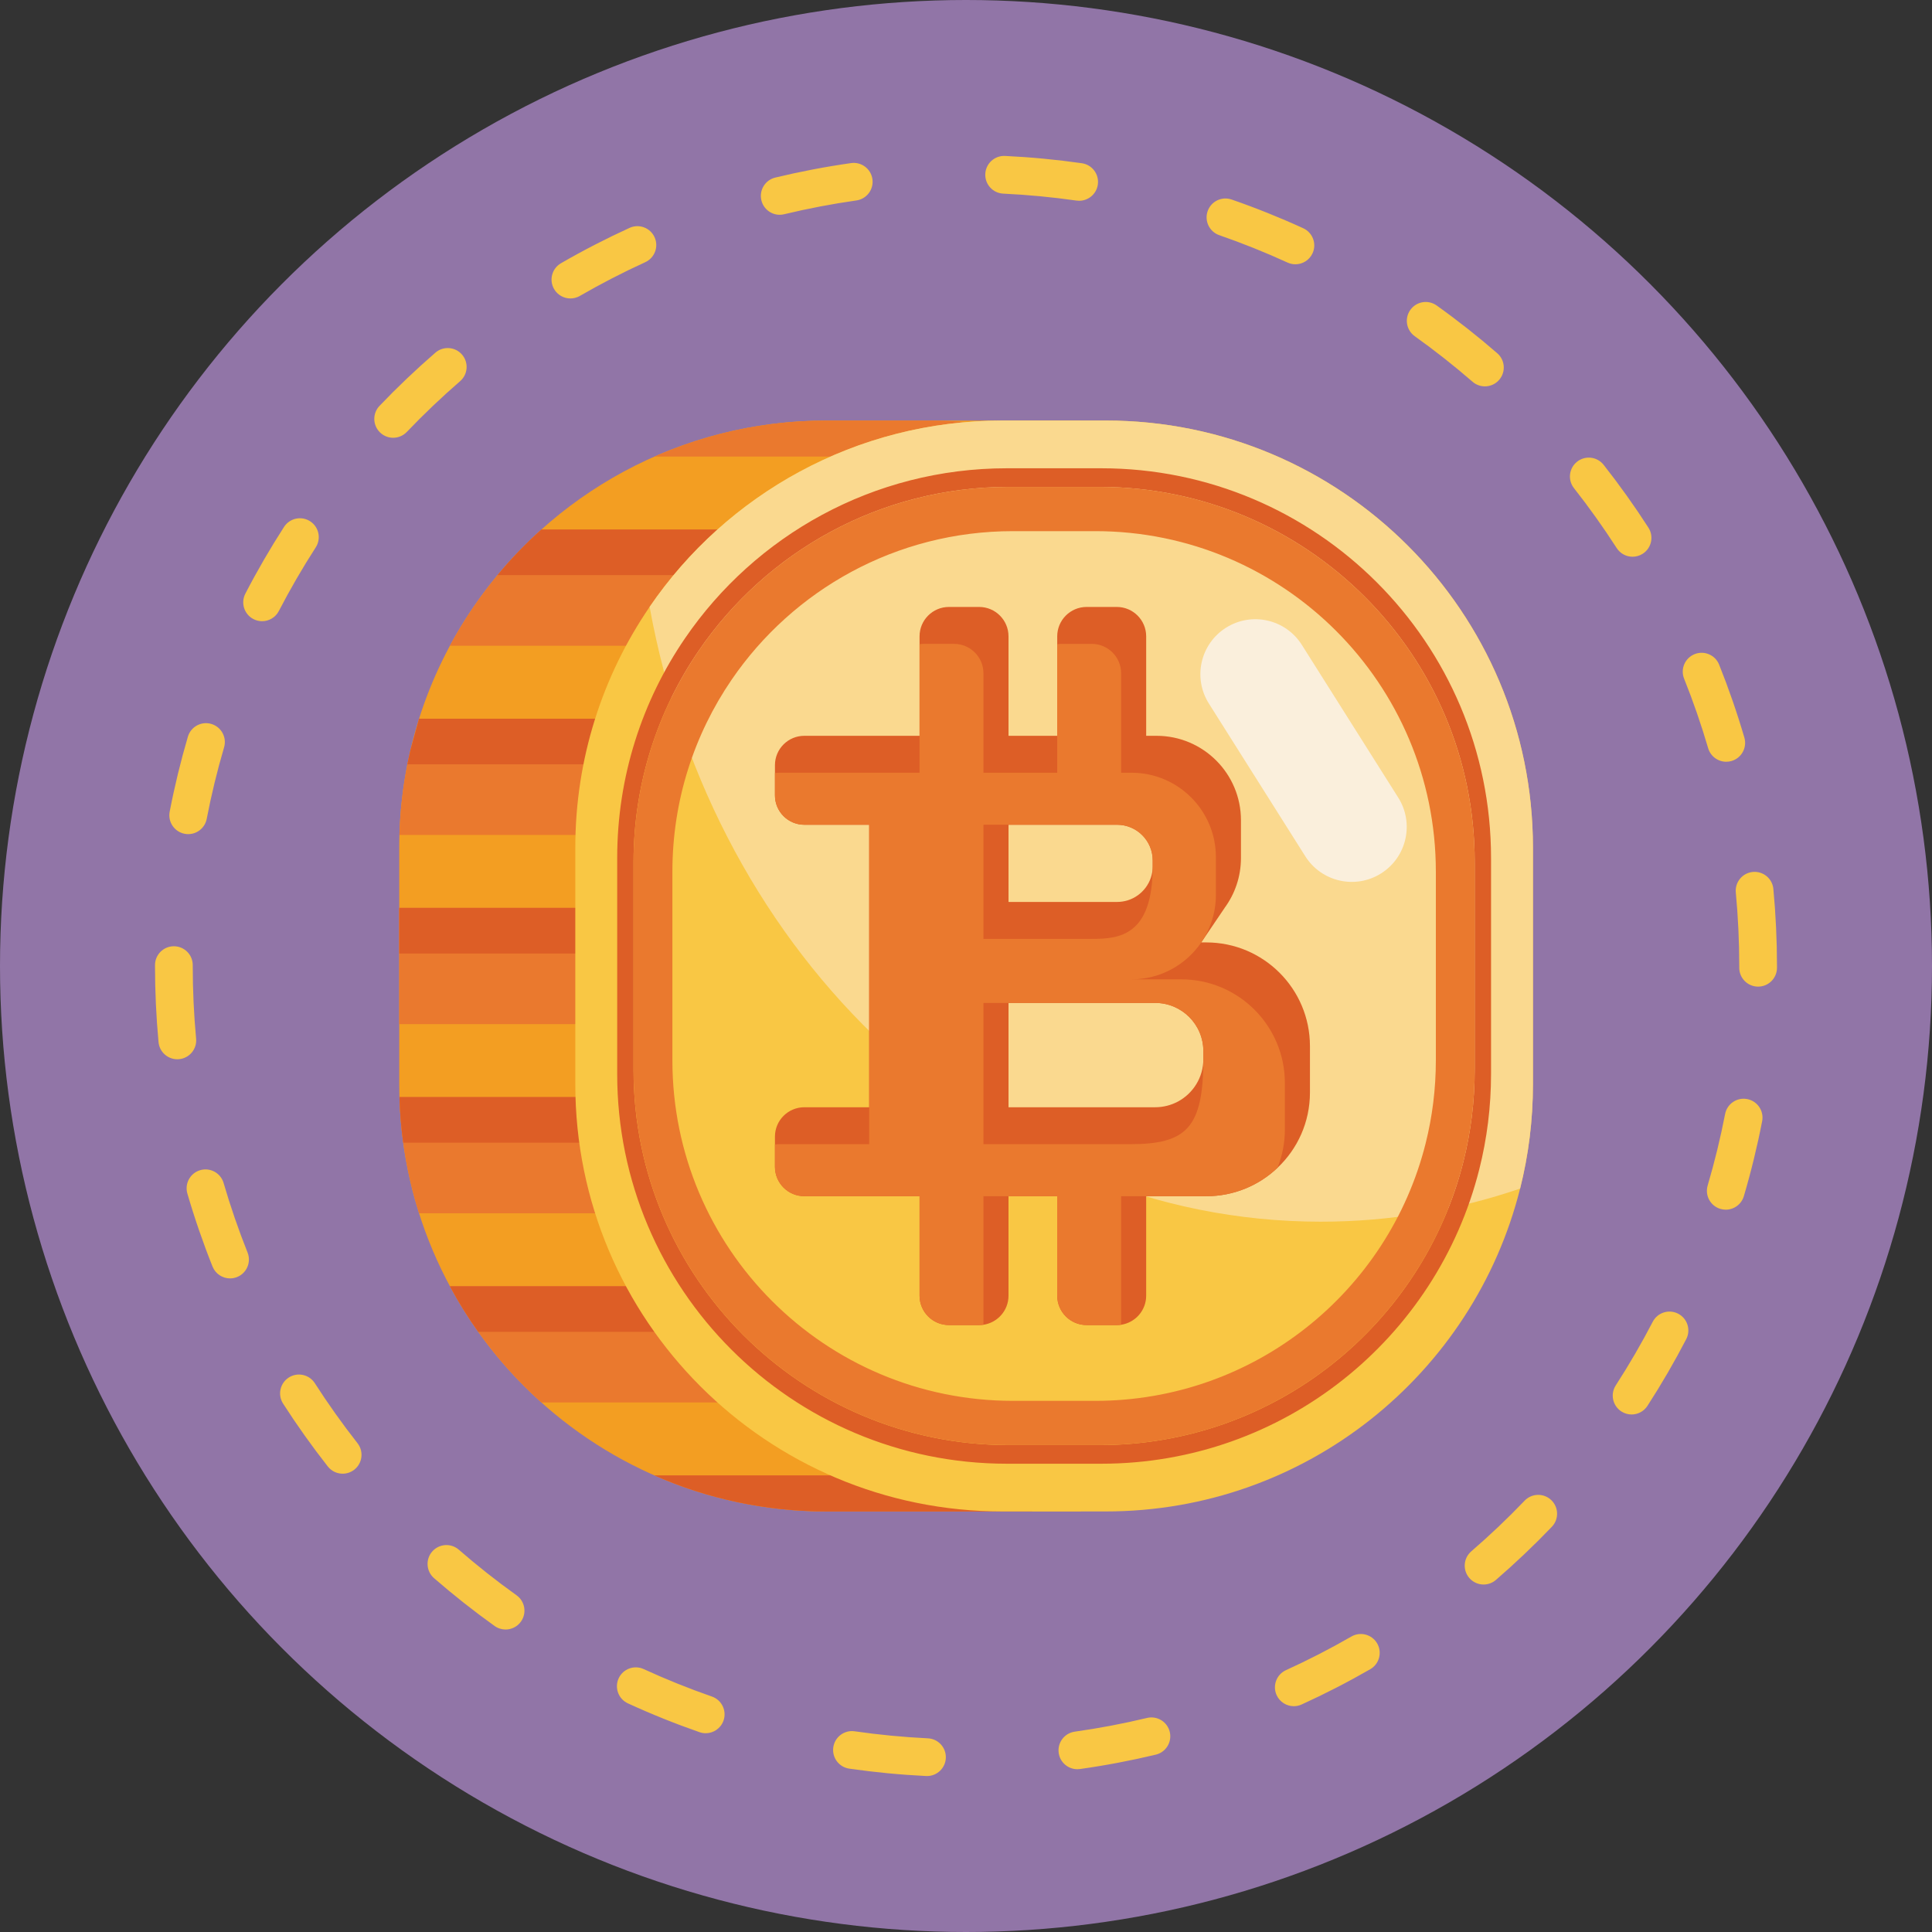 <svg id="Icons" enable-background="new 0 0 512 512" height="512" viewBox="0 0 512 512" width="512" xmlns="http://www.w3.org/2000/svg"><rect x="0" y="0" width="512" height="512" fill="#333333" stroke="none"/><g><circle cx="256" cy="256" fill="#9175a7" r="256"/><g><g><g><path d="m286.383 111.45h-67.375c-38.844 0-73.124 19.562-93.508 49.374-12.426 18.17-19.698 40.149-19.698 63.821v62.709c0 62.516 50.68 113.195 113.205 113.195h67.375v-289.099z" fill="#f39e22"/><g><path d="m105.8 240.6h119.36v30.8h-119.36z" fill="#ea792e"/><path d="m105.8 240.6h119.36v12.09h-119.36z" fill="#dd5e26"/></g><g><path d="m225.16 290.74v30.79h-114.1c-1.92-6.03-3.33-12.28-4.2-18.71-.55-3.96-.89-7.99-1-12.08z" fill="#ea792e"/><path d="m225.16 290.74v12.08h-118.3c-.55-3.96-.89-7.99-1-12.08z" fill="#dd5e26"/></g><g><path d="m254.17 340.87v30.8h-110.69c-6.25-5.59-11.87-11.87-16.74-18.72-2.75-3.85-5.26-7.89-7.51-12.08z" fill="#ea792e"/><path d="m254.17 340.87v12.08h-127.43c-2.75-3.85-5.26-7.89-7.51-12.08z" fill="#dd5e26"/></g><g><path d="m273.51 391.01v9.54h-54.5c-16.21 0-31.61-3.4-45.55-9.54z" fill="#ea792e"/><path d="m273.51 391.01v9.54h-54.5c-16.21 0-31.61-3.4-45.55-9.54z" fill="#dd5e26"/></g><g><path d="m225.16 190.47v30.79h-119.31c.19-6.39.9-12.63 2.11-18.71.26-1.32.54-2.63.86-3.94l2.24-8.14z" fill="#ea792e"/><path d="m225.16 190.47v12.08h-117.2c.26-1.32.54-2.63.86-3.94l2.24-8.14z" fill="#dd5e26"/></g><g><path d="m255.26 140.33v30.8h-136.04c1.91-3.56 4.01-7 6.28-10.31 1.99-2.9 4.11-5.71 6.35-8.41 3.57-4.31 7.46-8.35 11.63-12.08z" fill="#ea792e"/><path d="m255.26 140.33v12.08h-123.41c3.57-4.31 7.46-8.35 11.63-12.08z" fill="#dd5e26"/></g><g><path d="m278.54 116.09v4.9h-105.08c13.93-6.14 29.34-9.54 45.55-9.54h27.37c11.17 0 21.97 1.62 32.16 4.64z" fill="#ea792e"/></g></g><path d="m406.246 224.645v62.709c0 9.534-1.18 18.789-3.404 27.636-12.329 49.152-56.81 85.559-109.801 85.559h-27.375c-62.525 0-113.205-50.68-113.205-113.195v-62.709c0-23.672 7.272-45.651 19.698-63.821 20.384-29.812 54.664-49.374 93.508-49.374h27.375c62.524 0 113.204 50.68 113.204 113.195z" fill="#f9c744"/><path d="m406.246 224.645v62.709c0 9.534-1.18 18.789-3.404 27.636-16.71 5.705-34.444 8.771-52.817 8.771-87.802 0-161.042-69.971-177.868-162.937 20.384-29.812 54.664-49.374 93.508-49.374h27.375c62.526 0 113.206 50.68 113.206 113.195z" fill="#fad98f"/><path d="m324.904 166.35c-6.802 4.294-8.835 13.289-4.541 20.091l25.552 40.478c4.294 6.802 13.289 8.835 20.091 4.541 6.802-4.294 8.835-13.289 4.541-20.091l-25.552-40.478c-4.294-6.802-13.289-8.835-20.091-4.541z" fill="#faefdc"/><g><path d="m291.843 124.097h-24.98c-35.445 0-66.726 17.851-85.326 45.054-11.339 16.58-17.974 36.636-17.974 58.237v57.222c0 57.046 46.246 103.292 103.3 103.292h24.98c48.355 0 88.944-33.222 100.194-78.073 2.029-8.074 3.106-16.518 3.106-25.218v-57.222c0-57.046-46.245-103.292-103.3-103.292zm98.968 159.444c0 8.375-1.036 16.503-2.99 24.275-10.829 43.173-49.9 75.152-96.446 75.152h-24.045c-54.92 0-99.436-44.515-99.436-99.427v-55.082c0-20.793 6.387-40.099 17.302-56.058 17.905-26.186 48.015-43.369 82.134-43.369h24.046c54.92 0 99.436 44.515 99.436 99.427v55.082z" fill="#dd5e26"/><path d="m291.376 129.032h-24.046c-34.119 0-64.229 17.183-82.134 43.369-10.914 15.96-17.302 35.266-17.302 56.058v55.082c0 54.912 44.516 99.427 99.436 99.427h24.046c46.545 0 85.616-31.979 96.446-75.152 1.954-7.772 2.99-15.9 2.99-24.275v-55.082c-.001-54.912-44.516-99.427-99.436-99.427zm89.139 151.965c0 7.601-.941 14.979-2.714 22.033-9.829 39.185-45.291 68.21-87.537 68.21h-21.824c-49.847 0-90.25-40.403-90.25-90.243v-49.994c0-18.872 5.797-36.395 15.703-50.88 16.251-23.767 43.58-39.363 74.547-39.363h21.824c49.847 0 90.25 40.403 90.25 90.243v49.994z" fill="#ea792e"/></g></g><g><path d="m319.676 249.747h-1.326l6.186-9.136h-.009c2.726-3.703 4.339-8.278 4.339-13.233v-10.013c0-12.357-10.013-22.37-22.37-22.37h-2.746v-26.358c0-4.296-3.484-7.79-7.79-7.79h-7.995c-4.306 0-7.79 3.493-7.79 7.79v26.358h-12.908v-26.358c0-4.296-3.484-7.79-7.79-7.79h-7.995c-4.306 0-7.79 3.493-7.79 7.79v26.358h-30.533c-4.306 0-7.79 3.484-7.79 7.79v7.995c0 4.306 3.484 7.79 7.79 7.79h17.186v74.861h-17.186c-4.306 0-7.79 3.484-7.79 7.79v7.995c0 4.306 3.484 7.79 7.79 7.79h30.533v26.358c0 4.296 3.484 7.79 7.79 7.79h7.995c.392 0 .775-.028 1.149-.084 3.764-.56 6.641-3.801 6.641-7.706v-26.358h12.908v26.358c0 4.296 3.484 7.79 7.79 7.79h7.995c.392 0 .775-.028 1.149-.084 3.764-.56 6.641-3.801 6.641-7.706v-26.358h15.925c7.304 0 13.954-2.849 18.876-7.528 5.296-4.988 8.602-12.086 8.602-19.95v-12.301c.002-15.179-12.309-27.48-27.477-27.48zm-52.407-31.178h28.768c5.212 0 9.443 4.231 9.443 9.452v1.56c0 4.25-2.802 7.827-6.641 9.023-.887.271-1.831.42-2.802.42h-28.768zm51.632 62.094c0 4.866-2.718 9.097-6.725 11.255-1.803.962-3.857 1.513-6.043 1.513h-38.864v-27.647h38.864c7.052 0 12.768 5.716 12.768 12.768z" fill="#dd5e26"/><path d="m313.026 259.535h-13.17c7.687 0 14.468-3.876 18.493-9.788 1.13-1.644 2.036-3.447 2.681-5.371.775-2.26 1.195-4.689 1.195-7.211v-10.013c0-12.357-10.013-22.37-22.37-22.37h-2.746v-26.358c0-4.296-3.484-7.79-7.79-7.79h-8.005c-.383 0-.766.028-1.139.084v34.063h-19.549v-26.358c0-4.296-3.493-7.79-7.79-7.79h-8.005c-.383 0-.766.028-1.139.084v34.063h-37.183c-.383 0-.766.028-1.14.084v5.912c0 4.306 3.484 7.79 7.79 7.79h17.186v84.65h-23.836c-.383 0-.766.028-1.14.084v5.912c0 4.306 3.484 7.79 7.79 7.79h30.533v26.358c0 4.296 3.484 7.79 7.79 7.79h7.995c.392 0 .775-.028 1.149-.084v-34.063h19.549v26.358c0 4.296 3.484 7.79 7.79 7.79h7.995c.392 0 .775-.028 1.149-.084v-34.063h22.566c7.304 0 13.954-2.849 18.876-7.528 1.261-3.148 1.952-6.575 1.952-10.162v-12.301c.002-15.177-12.299-27.478-27.477-27.478zm-52.398-40.966h35.408c5.212 0 9.443 4.231 9.443 9.452v1.56c0 18.484-8.91 19.231-16.093 19.231h-28.758zm58.273 62.094c0 18.204-4.427 22.556-19.409 22.556h-38.864v-37.435h45.505c7.052 0 12.768 5.716 12.768 12.768z" fill="#ea792e"/></g></g><g><path d="m245.664 470.669c-.082 0-.163-.002-.246-.006-6.794-.329-13.641-.986-20.35-1.954-2.733-.394-4.629-2.929-4.235-5.662s2.929-4.632 5.662-4.235c6.397.922 12.927 1.549 19.406 1.863 2.758.134 4.886 2.478 4.752 5.236-.128 2.675-2.339 4.758-4.989 4.758zm39.848-1.808c-2.453 0-4.593-1.806-4.945-4.304-.385-2.734 1.52-5.263 4.254-5.648 6.419-.903 12.863-2.126 19.15-3.635 2.689-.643 5.384 1.011 6.029 3.696.644 2.686-1.011 5.384-3.696 6.029-6.597 1.582-13.356 2.865-20.09 3.812-.235.034-.47.05-.702.05zm-98.493-9.536c-.545 0-1.099-.09-1.643-.279-6.414-2.231-12.796-4.8-18.971-7.635-2.509-1.153-3.609-4.121-2.457-6.631 1.153-2.509 4.121-3.608 6.631-2.457 5.885 2.703 11.969 5.151 18.082 7.278 2.608.907 3.987 3.757 3.08 6.365-.718 2.065-2.653 3.359-4.722 3.359zm155.855-7.165c-1.899 0-3.715-1.088-4.554-2.93-1.144-2.513-.034-5.478 2.479-6.622 5.888-2.68 11.722-5.68 17.34-8.916 2.393-1.379 5.45-.555 6.828 1.837 1.378 2.393.556 5.45-1.837 6.828-5.893 3.394-12.012 6.541-18.188 9.352-.671.306-1.376.451-2.068.451zm-208.894-20.322c-1.007 0-2.023-.303-2.905-.934-5.521-3.95-10.92-8.214-16.047-12.673-2.083-1.812-2.304-4.971-.492-7.054 1.813-2.084 4.971-2.303 7.054-.492 4.89 4.253 10.039 8.319 15.304 12.086 2.246 1.607 2.764 4.73 1.157 6.976-.976 1.364-2.512 2.091-4.071 2.091zm259.188-11.925c-1.403 0-2.797-.586-3.786-1.731-1.805-2.089-1.575-5.247.515-7.052 4.901-4.234 9.658-8.753 14.138-13.433 1.909-1.995 5.074-2.063 7.069-.153s2.063 5.075.153 7.069c-4.697 4.906-9.685 9.645-14.824 14.084-.943.816-2.107 1.216-3.265 1.216zm-302.358-29.37c-1.482 0-2.949-.656-3.936-1.912-4.197-5.345-8.185-10.951-11.853-16.663-1.492-2.324-.818-5.417 1.506-6.909s5.417-.817 6.909 1.506c3.498 5.447 7.3 10.793 11.303 15.891 1.705 2.172 1.327 5.315-.845 7.021-.915.717-2.004 1.066-3.084 1.066zm341.579-15.691c-.93 0-1.871-.259-2.71-.802-2.319-1.5-2.983-4.595-1.483-6.914 3.519-5.44 6.815-11.112 9.798-16.857 1.272-2.452 4.291-3.406 6.741-2.134 2.451 1.272 3.406 4.291 2.134 6.741-3.128 6.026-6.586 11.975-10.276 17.68-.958 1.48-2.564 2.286-4.204 2.286zm-371.423-36.062c-1.985 0-3.864-1.191-4.645-3.147-2.519-6.309-4.761-12.814-6.664-19.335-.773-2.651.748-5.427 3.399-6.201 2.653-.771 5.427.748 6.201 3.399 1.814 6.216 3.951 12.416 6.351 18.429 1.024 2.565-.225 5.474-2.79 6.498-.607.241-1.235.357-1.852.357zm396.381-18.211c-.469 0-.946-.066-1.418-.206-2.648-.783-4.161-3.563-3.378-6.212 1.833-6.205 3.387-12.577 4.62-18.937.525-2.71 3.142-4.48 5.86-3.957 2.711.525 4.482 3.149 3.957 5.86-1.293 6.672-2.924 13.356-4.848 19.867-.642 2.175-2.634 3.585-4.793 3.585zm-410.359-39.864c-2.552 0-4.731-1.945-4.973-4.537-.621-6.662-.935-13.451-.935-20.179v-.232c0-2.761 2.239-5 5-5s5 2.239 5 5v.233c0 6.419.3 12.896.892 19.251.256 2.75-1.765 5.186-4.515 5.442-.157.015-.314.022-.469.022zm418.932-19.25c-.005 0-.011 0-.016 0-2.762-.009-4.993-2.254-4.984-5.016v-.449c0-6.495-.307-13.048-.913-19.478-.259-2.75 1.76-5.188 4.509-5.447 2.755-.259 5.188 1.759 5.447 4.509.635 6.74.957 13.609.957 20.416v.48c-.009 2.757-2.246 4.985-5 4.985zm-416.038-40.412c-.313 0-.632-.03-.951-.091-2.711-.522-4.486-3.144-3.964-5.855 1.285-6.671 2.909-13.357 4.825-19.872.78-2.649 3.561-4.166 6.208-3.386 2.649.78 4.165 3.559 3.385 6.208-1.827 6.209-3.375 12.582-4.6 18.941-.459 2.392-2.554 4.055-4.903 4.055zm407.593-19.181c-2.163 0-4.157-1.415-4.796-3.596-1.819-6.21-3.963-12.408-6.372-18.421-1.027-2.563.219-5.474 2.783-6.5 2.562-1.028 5.473.219 6.5 2.783 2.527 6.309 4.776 12.811 6.685 19.328.776 2.65-.743 5.428-3.393 6.204-.468.137-.942.202-1.407.202zm-388.017-37.248c-.774 0-1.56-.18-2.295-.561-2.452-1.27-3.411-4.287-2.142-6.739 3.121-6.028 6.572-11.98 10.257-17.692 1.497-2.319 4.59-2.988 6.912-1.49 2.32 1.497 2.988 4.592 1.49 6.912-3.513 5.445-6.803 11.121-9.779 16.868-.887 1.717-2.634 2.702-4.443 2.702zm363.192-17.085c-1.644 0-3.253-.81-4.209-2.294-3.503-5.443-7.312-10.785-11.32-15.878-1.708-2.17-1.333-5.313.836-7.021 2.17-1.708 5.314-1.333 7.021.836 4.203 5.34 8.197 10.942 11.871 16.65 1.494 2.322.824 5.416-1.499 6.911-.835.539-1.773.796-2.7.796zm-328.457-31.526c-1.242 0-2.485-.459-3.454-1.385-1.997-1.908-2.069-5.073-.161-7.069 4.692-4.911 9.674-9.655 14.808-14.1 2.087-1.808 5.245-1.582 7.053.507 1.808 2.088 1.581 5.246-.507 7.053-4.896 4.24-9.648 8.764-14.124 13.449-.981 1.027-2.298 1.545-3.615 1.545zm289.321-13.623c-1.162 0-2.329-.402-3.275-1.224-4.894-4.247-10.048-8.308-15.317-12.069-2.248-1.604-2.769-4.727-1.165-6.974s4.728-2.77 6.974-1.165c5.526 3.944 10.93 8.202 16.061 12.655 2.086 1.81 2.31 4.968.5 7.053-.988 1.141-2.379 1.724-3.778 1.724zm-242.345-23.297c-1.728 0-3.408-.896-4.334-2.5-1.381-2.392-.562-5.449 1.829-6.831 5.885-3.399 12.001-6.552 18.178-9.373 2.512-1.146 5.478-.041 6.625 2.472s.04 5.478-2.472 6.625c-5.889 2.688-11.719 5.695-17.329 8.935-.789.456-1.649.672-2.497.672zm192.124-9.056c-.697 0-1.404-.146-2.079-.455-5.889-2.696-11.976-5.138-18.09-7.257-2.609-.904-3.991-3.752-3.087-6.362.904-2.609 3.752-3.992 6.361-3.087 6.416 2.223 12.801 4.785 18.979 7.614 2.511 1.149 3.614 4.117 2.464 6.627-.84 1.836-2.653 2.92-4.548 2.92zm-136.661-13.119c-2.257 0-4.305-1.539-4.857-3.83-.647-2.685 1.005-5.385 3.689-6.032 6.596-1.59 13.354-2.88 20.085-3.835 2.724-.388 5.264 1.514 5.653 4.249.388 2.734-1.515 5.265-4.249 5.653-6.418.91-12.86 2.14-19.147 3.655-.392.095-.786.14-1.174.14zm79.362-3.711c-.236 0-.474-.017-.714-.051-6.398-.915-12.928-1.535-19.408-1.842-2.758-.13-4.889-2.472-4.758-5.23s2.466-4.879 5.231-4.758c6.794.322 13.642.972 20.351 1.931 2.733.391 4.633 2.924 4.242 5.658-.357 2.493-2.496 4.292-4.944 4.292z" fill="#f9c744"/></g></g></svg>